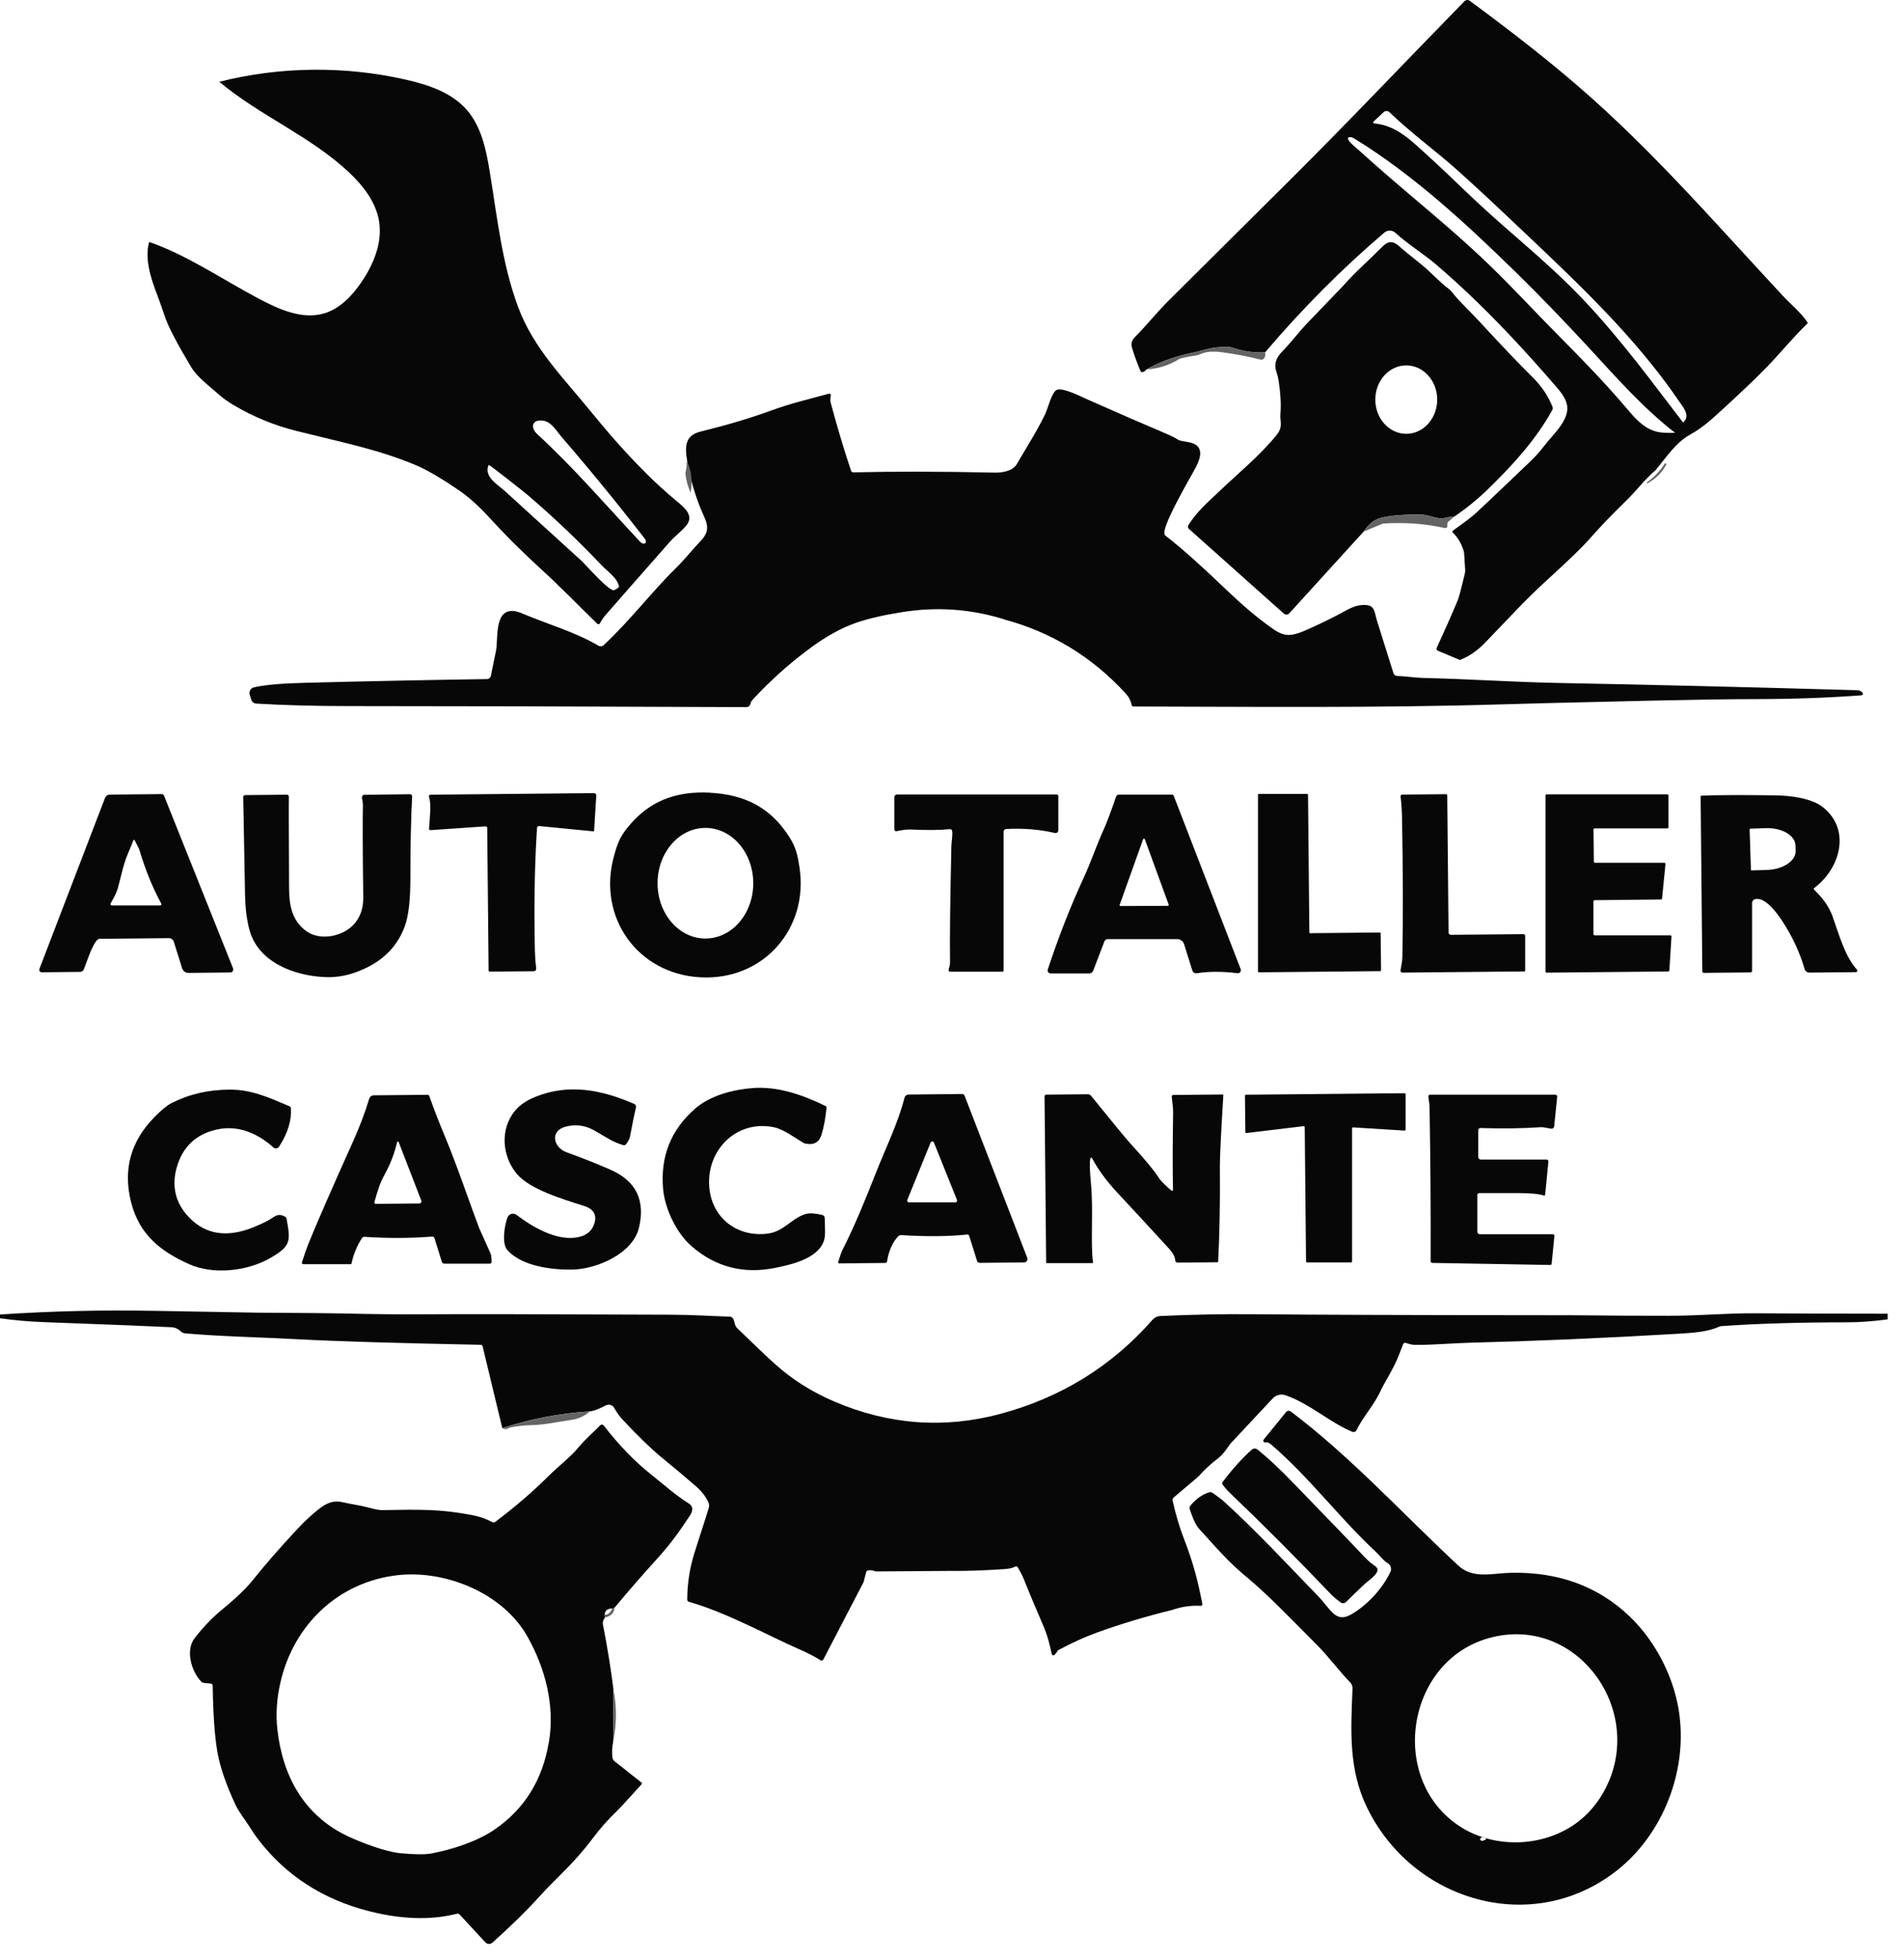 <svg xmlns="http://www.w3.org/2000/svg" width="106" height="109" viewBox="0 0 106 109" fill="none"><path d="M105.09 73.114V73.418C104.269 73.528 103.512 73.582 102.821 73.582C100.166 73.582 97.84 73.653 95.844 73.792C95.79 73.794 95.736 73.808 95.686 73.832C95.089 74.111 94.238 74.17 93.448 74.217C89.192 74.466 85.333 74.631 81.871 74.716C80.86 74.742 79.715 74.852 78.742 74.836C78.537 74.833 78.34 74.737 78.227 74.723C78.175 74.718 78.126 74.751 78.114 74.803C78.114 74.81 78.029 75.024 77.865 75.442C77.585 76.164 77.053 76.968 76.853 77.41C76.498 78.189 75.887 78.824 75.522 79.581C75.48 79.67 75.374 79.713 75.283 79.673C74.029 79.155 72.915 78.104 71.565 77.641C71.313 77.554 71.036 77.624 70.855 77.817L68.51 80.322C68.496 80.336 68.484 80.352 68.473 80.369C68.224 80.74 68.014 80.992 67.843 81.124C67.4 81.462 67.034 81.801 66.744 82.135C66.73 82.151 66.716 82.165 66.702 82.177L65.338 83.332C65.289 83.374 65.265 83.44 65.282 83.503C65.456 84.284 65.667 84.992 65.914 85.627C66.446 86.993 66.7 88.034 66.937 89.252C66.947 89.302 66.914 89.349 66.864 89.358C66.857 89.358 66.85 89.358 66.843 89.358C66.321 89.328 65.792 89.403 65.254 89.587C63.76 89.956 62.371 90.374 61.084 90.84C60.391 91.091 59.664 91.421 58.9 91.832C58.848 91.928 58.782 92.016 58.705 92.088C58.669 92.124 58.611 92.121 58.575 92.086C58.564 92.074 58.557 92.058 58.552 92.041C58.437 91.489 58.305 90.972 58.072 90.44C57.63 89.417 57.249 88.51 56.932 87.715C56.908 87.656 56.814 87.487 56.652 87.202C56.628 87.16 56.572 87.143 56.53 87.169C56.53 87.169 56.527 87.169 56.525 87.171C56.403 87.249 56.186 87.299 55.876 87.317C54.733 87.392 53.764 87.425 52.969 87.414L48.756 87.444C48.619 87.388 48.48 87.367 48.339 87.383C48.281 87.39 48.234 87.433 48.219 87.487L48.095 87.973C48.083 88.016 48.069 88.058 48.048 88.096L45.833 92.352C45.807 92.401 45.746 92.422 45.696 92.397C45.694 92.397 45.692 92.394 45.689 92.392C45.344 92.175 44.941 91.966 44.483 91.769C42.907 91.089 40.457 89.725 38.353 89.135C38.299 89.121 38.261 89.072 38.261 89.015C38.261 88.103 38.404 87.202 38.691 86.318C39.131 84.954 39.387 84.152 39.458 83.912C39.491 83.804 39.481 83.684 39.432 83.581C39.279 83.261 39.049 82.967 38.738 82.699C38.162 82.198 37.532 81.671 36.85 81.114C36.279 80.648 35.547 79.943 34.658 78.993C34.477 78.8 34.327 78.586 34.202 78.353C34.108 78.179 33.892 78.114 33.718 78.208C33.718 78.208 33.715 78.208 33.713 78.208C33.367 78.398 33.074 78.509 32.831 78.539C31.185 78.64 29.563 78.951 27.964 79.47L26.868 74.918C26.856 74.868 26.812 74.833 26.76 74.833C22.139 74.742 18.753 74.641 16.601 74.525C14.217 74.401 12.414 74.375 10.321 74.198C10.22 74.189 10.123 74.147 10.048 74.074C9.909 73.94 9.745 73.867 9.552 73.855C8.696 73.81 6.295 73.714 2.354 73.568C1.561 73.538 0.776 73.467 0 73.356V73.147C2.855 72.957 5.716 72.889 8.581 72.943C12.251 73.011 14.182 73.046 14.372 73.046C16.886 73.06 18.447 73.074 19.054 73.088C20.832 73.131 22.393 73.147 23.738 73.135C25.593 73.121 30.151 73.128 37.407 73.159C38.562 73.164 39.547 73.232 40.62 73.267C40.695 73.267 40.765 73.307 40.808 73.368C40.909 73.509 40.871 73.74 41.036 73.902C42.023 74.862 42.74 75.539 43.18 75.934C44.116 76.771 45.198 77.453 46.425 77.98C49.47 79.287 52.563 79.517 55.697 78.676C59.079 77.766 61.905 76.018 64.174 73.429C64.28 73.312 64.428 73.241 64.586 73.232C66.356 73.152 68.042 73.117 69.648 73.131C73.531 73.164 78.622 73.183 84.926 73.185C86.941 73.185 88.275 73.19 88.926 73.199C89.716 73.211 91.047 73.218 92.921 73.218C94.668 73.218 96.093 73.07 97.695 73.079C100.159 73.093 102.621 73.103 105.085 73.103L105.09 73.114Z" fill="#070707"></path><path d="M32.836 78.544C32.542 78.798 32.211 78.951 31.839 79.007C30.816 79.158 30.327 79.289 29.528 79.306C29.203 79.311 28.834 79.353 28.42 79.433C28.394 79.437 28.371 79.447 28.35 79.459C28.22 79.539 28.093 79.543 27.969 79.475C29.568 78.955 31.19 78.645 32.836 78.544Z" fill="#636562"></path><path d="M100.587 17.878C100.222 17.358 99.658 16.895 99.228 16.432C98.729 15.898 98.235 15.362 97.742 14.823C96.754 13.749 95.769 12.669 94.774 11.6C92.789 9.467 90.76 7.372 88.582 5.432C86.428 3.515 84.141 1.754 81.82 0.042C81.733 -0.021 81.613 -0.012 81.537 0.063C78.295 3.372 75.109 6.746 71.816 10.017C70.316 11.508 68.816 12.996 67.316 14.487C66.566 15.233 65.816 15.978 65.065 16.724C64.405 17.38 63.838 18.099 63.189 18.753C63.02 18.922 62.958 19.105 63.008 19.298C63.088 19.606 63.25 20.055 63.49 20.646C63.509 20.693 63.563 20.719 63.612 20.707C63.694 20.686 63.765 20.636 63.824 20.556C64.557 20.152 65.326 19.863 66.128 19.689C66.528 19.602 66.878 19.517 67.184 19.432C67.544 19.334 67.955 19.291 68.416 19.305C68.47 19.305 68.524 19.317 68.576 19.334C69.209 19.552 69.827 19.644 70.434 19.602C72.501 17.173 74.711 14.953 77.067 12.945C77.246 12.792 77.512 12.796 77.686 12.956C78.384 13.598 79.235 14.109 79.967 14.734C80.766 15.416 81.54 16.129 82.292 16.86C83.8 18.327 85.22 19.881 86.596 21.471C86.852 21.767 87.113 22.075 87.219 22.452C87.468 23.329 86.424 24.199 85.956 24.829C85.744 25.114 85.478 25.407 85.156 25.715C83.593 27.209 82.6 28.152 82.179 28.54C81.97 28.735 81.54 29.064 80.891 29.525C80.888 29.527 80.884 29.53 80.881 29.532C80.853 29.56 80.853 29.607 80.881 29.636C81.178 29.927 81.387 30.291 81.504 30.724C81.504 30.731 81.507 30.738 81.507 30.745L81.568 31.691C81.573 31.764 81.568 31.836 81.552 31.907C81.354 32.744 81.222 33.243 81.154 33.405C80.856 34.124 80.465 35.009 79.983 36.057C79.957 36.116 79.983 36.182 80.044 36.208L81.272 36.725C81.784 36.53 82.252 36.208 82.678 35.763C83.28 35.133 83.884 34.503 84.489 33.875C85.036 33.306 85.601 32.756 86.186 32.224C87.348 31.162 88.091 30.442 88.42 30.07C89.001 29.407 89.624 28.751 90.29 28.102C90.678 27.724 90.988 27.399 91.223 27.126C91.536 26.764 91.856 26.437 92.183 26.148C92.187 26.143 92.194 26.136 92.197 26.132C92.794 25.41 93.302 24.615 94.123 24.166C94.779 23.806 95.338 23.294 95.888 22.788C96.73 22.014 97.572 21.238 98.369 20.418C99.15 19.613 99.839 18.75 100.648 17.977C100.624 17.942 100.601 17.906 100.577 17.871L100.587 17.878ZM93.25 24.084C92.86 24.095 92.462 24.102 92.091 23.98C91.437 23.768 90.969 23.209 90.525 22.684C89.333 21.283 88.049 19.964 86.753 18.659C85.457 17.354 84.239 16.025 82.927 14.758C81.467 13.347 79.927 12.053 78.377 10.741C77.735 10.198 77.1 9.648 76.468 9.091C76.153 8.813 75.838 8.533 75.527 8.251C75.457 8.188 74.742 7.628 75.186 7.628C75.261 7.628 75.329 7.67 75.395 7.708C78.664 9.711 81.596 12.423 84.329 15.089C85.73 16.458 87.087 17.869 88.418 19.308C89.953 20.968 91.458 22.694 93.252 24.081L93.25 24.084ZM93.871 23.268C93.845 23.352 93.793 23.435 93.699 23.512C93.502 23.253 93.304 22.992 93.107 22.734C91.346 20.418 89.579 18.09 87.52 16.032C85.869 14.384 84.042 12.926 82.332 11.341C81.394 10.471 80.489 9.566 79.539 8.707C78.589 7.849 77.77 6.984 76.508 6.868C76.491 6.868 76.477 6.859 76.468 6.85C76.444 6.824 76.447 6.786 76.47 6.763L77.03 6.241C77.121 6.156 77.265 6.156 77.354 6.243C78.558 7.405 79.936 8.397 81.187 9.516C82.473 10.668 83.727 11.856 84.98 13.043C87.75 15.668 90.541 18.313 92.813 21.393C93.041 21.702 93.262 22.014 93.478 22.332C93.655 22.593 93.967 22.948 93.873 23.268H93.871Z" fill="#070707"></path><path d="M35.966 26.336C36.509 26.872 37.074 27.39 37.666 27.881C38.078 28.222 38.663 28.678 38.216 29.233C37.969 29.544 37.605 29.798 37.269 30.176C35.468 32.22 34.282 33.569 33.716 34.221C33.593 34.362 33.488 34.515 33.401 34.684C33.377 34.731 33.318 34.75 33.271 34.724C33.264 34.719 33.255 34.715 33.25 34.708C31.966 33.466 31.352 32.791 30.031 31.585C29.046 30.687 28.112 29.753 27.226 28.784C26.661 28.166 26.12 27.679 25.598 27.319C24.576 26.614 23.745 26.129 23.108 25.866C21.058 25.015 19.177 24.648 16.531 23.987C15.285 23.677 14.109 23.197 13.006 22.543C12.689 22.355 12.416 22.16 12.185 21.956C11.576 21.41 10.982 20.996 10.624 20.396C9.848 19.094 9.373 18.184 9.197 17.666C9.002 17.095 8.849 16.66 8.734 16.361C8.371 15.421 8.052 14.374 8.303 13.464C10.347 14.165 12.317 15.501 14.234 16.528C15.428 17.168 16.787 17.829 18.083 17.427C18.939 17.161 19.595 16.465 20.105 15.726C20.794 14.722 21.3 13.507 21.102 12.305C20.924 11.23 20.209 10.323 19.414 9.577C17.274 7.572 14.455 6.433 12.207 4.55C15.605 3.696 19.202 3.659 22.617 4.437C23.863 4.722 25.149 5.154 25.989 6.116C26.8 7.047 27.063 8.322 27.263 9.54C27.682 12.086 27.945 14.692 28.86 17.123C29.709 19.383 31.348 21.008 32.834 22.83C33.826 24.048 34.854 25.231 35.968 26.332L35.966 26.336ZM29.68 23.794C29.706 23.912 29.784 24.041 29.918 24.166C31.95 26.035 33.746 28.126 35.63 30.141C35.834 30.362 36.093 30.228 35.886 29.962C34.884 28.669 33.857 27.392 32.81 26.134C32.295 25.518 31.778 24.904 31.251 24.298C30.986 23.99 30.715 23.5 30.28 23.416C29.845 23.331 29.624 23.531 29.68 23.797V23.794ZM34.198 32.838C34.485 32.671 34.511 32.711 34.388 32.424C34.247 32.088 33.739 31.714 33.485 31.448C32.876 30.806 32.251 30.176 31.611 29.565C30.882 28.869 30.137 28.194 29.37 27.54C29.206 27.399 27.223 25.828 27.204 25.871C26.915 26.527 27.71 26.962 28.114 27.331L29.746 28.817C30.621 29.614 31.496 30.411 32.371 31.206C32.571 31.387 33.963 32.977 34.198 32.84V32.838Z" fill="#070707"></path><path d="M80.948 28.758C80.804 28.754 80.668 28.768 80.531 28.801C79.962 28.944 79.638 28.643 79.104 28.636C78.142 28.624 77.397 28.686 76.865 28.82C76.513 28.909 76.195 29.163 75.913 29.584L71.779 34.127C71.697 34.216 71.558 34.223 71.469 34.141L66.19 29.431C66.131 29.379 66.119 29.292 66.159 29.226C66.615 28.481 67.241 27.949 67.888 27.333C68.906 26.36 70.126 25.367 71.053 24.229C71.462 23.729 71.243 23.489 71.285 22.995C71.328 22.527 71.295 21.923 71.184 21.187C71.158 21.017 71.114 20.846 71.053 20.669C70.921 20.293 71.027 19.926 71.375 19.569C71.911 19.016 72.315 18.464 72.816 17.944C74.114 16.596 74.77 15.912 74.787 15.893C75.551 15.035 76.125 14.569 76.974 13.714C77.347 13.337 77.627 13.445 77.975 13.772C78.084 13.873 78.462 14.184 79.111 14.701C79.65 15.132 80.118 15.677 80.682 16.098C80.727 16.133 80.767 16.173 80.802 16.218C81.289 16.834 81.785 17.262 82.375 17.904C83.537 19.167 84.515 20.192 85.305 20.975C85.834 21.499 86.17 22.007 86.427 22.623C86.455 22.692 86.45 22.769 86.412 22.833C85.491 24.472 84.282 25.814 82.878 27.183C82.274 27.773 81.63 28.297 80.945 28.758H80.948ZM78.286 20.333C77.336 20.333 76.564 21.189 76.567 22.24C76.567 23.291 77.341 24.142 78.293 24.14C79.243 24.14 80.014 23.284 80.012 22.233C80.012 21.182 79.238 20.331 78.286 20.333Z" fill="#070707"></path><path d="M70.436 19.606C70.464 19.776 70.429 19.9 70.33 19.98C70.288 20.013 70.232 20.027 70.18 20.013C69.5 19.837 68.764 19.696 67.977 19.595C67.501 19.534 67.116 19.573 66.815 19.71C66.742 19.743 66.664 19.766 66.585 19.78C66.039 19.865 65.724 19.933 65.641 19.985C65.082 20.328 64.475 20.519 63.826 20.556C64.56 20.152 65.329 19.863 66.131 19.689C66.53 19.602 66.881 19.517 67.186 19.432C67.546 19.334 67.958 19.291 68.419 19.305C68.473 19.305 68.527 19.317 68.579 19.334C69.211 19.552 69.829 19.644 70.436 19.602V19.606Z" fill="#636562"></path><path d="M55.888 34.458C54.032 33.882 52.135 33.753 50.195 34.066C49.127 34.237 48.269 34.44 47.62 34.67C46.759 34.976 45.859 35.488 44.916 36.206C43.893 36.974 42.931 37.84 42.028 38.799C41.885 38.952 41.812 39.041 41.807 39.067C41.793 39.161 41.763 39.232 41.715 39.279C41.671 39.324 41.61 39.349 41.546 39.349C32.312 39.309 24.966 39.291 19.508 39.291C17.54 39.291 15.793 39.244 14.264 39.152C14.137 39.145 14.027 39.058 13.989 38.936L13.902 38.653C13.85 38.489 13.942 38.31 14.107 38.258C14.114 38.258 14.121 38.254 14.128 38.251C14.709 38.112 15.661 38.028 16.987 37.995C20.597 37.903 23.974 37.835 27.115 37.788C27.219 37.788 27.306 37.715 27.327 37.614C27.423 37.146 27.517 36.676 27.614 36.208C27.738 35.592 27.52 34.056 28.448 34C28.707 33.983 28.956 34.084 29.194 34.186C30.532 34.745 32.058 35.187 33.302 35.923C33.401 35.982 33.525 35.977 33.61 35.9C35.101 34.505 36.338 32.873 37.605 31.637C38.115 31.138 38.468 30.672 39.049 30.054C39.653 29.41 39.258 28.939 38.981 28.239C38.647 27.395 38.402 26.517 38.252 25.622C38.118 24.82 38.146 24.225 39.011 24.013C40.474 23.653 41.777 23.268 42.919 22.849C44.065 22.43 44.932 22.242 46.139 21.909C46.188 21.894 46.24 21.923 46.251 21.972C46.256 21.984 46.256 21.998 46.251 22.012C46.233 22.12 46.214 22.278 46.242 22.39C46.581 23.665 46.959 24.933 47.378 26.193C47.397 26.247 47.448 26.285 47.507 26.285C49.83 26.23 52.462 26.235 55.401 26.301C55.723 26.308 56.372 26.233 56.6 25.838C57.139 24.907 57.727 24.004 58.192 23.032C58.347 22.708 58.559 21.77 58.862 21.685C59.234 21.582 60.165 22.059 60.506 22.212C62.206 22.967 63.681 23.609 64.934 24.138C65.193 24.248 65.421 24.363 65.616 24.486C65.63 24.495 65.644 24.502 65.661 24.507C65.978 24.596 66.455 24.58 66.688 24.855C66.968 25.184 66.735 25.68 66.568 26.012C66.328 26.487 64.511 29.518 64.866 29.793C65.896 30.593 67.006 31.606 68.233 32.782C69.136 33.647 69.95 34.336 70.672 34.856C71.031 35.114 71.375 35.371 71.843 35.328C72.153 35.3 72.447 35.178 72.734 35.053C73.338 34.788 73.933 34.501 74.519 34.195C75.057 33.913 75.473 33.607 76.108 33.675C76.55 33.725 76.527 34.12 76.663 34.552C76.966 35.521 77.27 36.488 77.576 37.456C77.604 37.548 77.688 37.612 77.785 37.614C78.307 37.633 78.732 37.713 79.217 37.724C81.947 37.79 84.228 37.957 86.866 38.007C91.633 38.096 97.144 38.23 103.402 38.409C103.515 38.411 103.621 38.463 103.691 38.548V38.552C103.724 38.59 103.719 38.644 103.682 38.672C103.668 38.684 103.651 38.689 103.635 38.691C101.803 38.83 99.816 38.9 97.671 38.903C96.329 38.903 94.436 38.933 91.992 38.987C87.677 39.086 84.891 39.154 83.628 39.194C76.748 39.404 69.404 39.326 63.1 39.314C63.048 39.314 63.006 39.276 62.999 39.23C62.959 38.999 62.853 38.79 62.676 38.597C60.805 36.553 58.543 35.175 55.886 34.463L55.888 34.458Z" fill="#070707"></path><path d="M38.452 27.418C38.297 27.086 38.2 26.745 38.163 26.39C38.158 26.346 38.163 26.299 38.172 26.254C38.217 26.089 38.235 25.892 38.231 25.664C38.489 26.132 38.562 26.715 38.452 27.418Z" fill="#636562"></path><path d="M92.698 25.772C92.724 25.791 92.752 25.81 92.78 25.828C92.535 26.289 92.185 26.642 91.729 26.889C91.715 26.898 91.696 26.894 91.686 26.877C91.677 26.861 91.682 26.842 91.696 26.832C92.103 26.546 92.437 26.193 92.698 25.77V25.772Z" fill="#636562"></path><path d="M80.948 28.758L80.637 29.029C80.6 29.062 80.578 29.109 80.578 29.158V29.276C80.578 29.337 80.529 29.386 80.468 29.386C80.459 29.386 80.451 29.386 80.442 29.384C79.372 29.144 78.232 29.059 77.021 29.132C77.002 29.132 76.985 29.137 76.969 29.144L75.913 29.584C76.195 29.163 76.513 28.909 76.865 28.82C77.397 28.685 78.142 28.624 79.104 28.636C79.638 28.643 79.962 28.947 80.531 28.801C80.665 28.768 80.804 28.754 80.948 28.758Z" fill="#636562"></path><path d="M39.55 44.114C41.485 44.219 42.926 44.955 43.952 46.59C44.302 47.152 44.391 47.521 44.504 48.226C45.05 51.669 42.496 54.578 38.985 54.382C35.474 54.19 33.255 51.022 34.176 47.657C34.364 46.968 34.492 46.611 34.905 46.091C36.102 44.577 37.617 44.005 39.552 44.111L39.55 44.114ZM39.272 46.07C37.8 46.07 36.608 47.448 36.608 49.148C36.608 50.848 37.8 52.226 39.272 52.226C40.744 52.226 41.936 50.848 41.936 49.148C41.936 47.448 40.744 46.07 39.272 46.07Z" fill="#070707"></path><path d="M12.823 54.114L10.49 54.138C10.33 54.138 10.189 54.034 10.14 53.882L9.676 52.403C9.639 52.285 9.528 52.205 9.406 52.205L5.535 52.243C5.498 52.243 5.46 52.259 5.432 52.285C5.122 52.577 4.832 53.531 4.668 53.938C4.632 54.025 4.55 54.081 4.458 54.081L2.323 54.103C2.248 54.103 2.187 54.044 2.185 53.969C2.185 53.952 2.187 53.933 2.194 53.917L5.846 44.403C5.888 44.292 5.994 44.219 6.112 44.217L9.006 44.189C9.06 44.189 9.11 44.222 9.131 44.273L12.976 53.886C13.008 53.971 12.966 54.067 12.882 54.103C12.863 54.11 12.844 54.114 12.823 54.114ZM7.504 46.764C7.492 46.74 7.466 46.731 7.442 46.742C7.431 46.747 7.424 46.757 7.419 46.768C7.37 46.912 7.266 47.166 7.111 47.526C6.855 48.125 6.709 48.918 6.558 49.43C6.514 49.581 6.455 49.724 6.382 49.863L6.161 50.27C6.14 50.307 6.154 50.354 6.191 50.376C6.203 50.383 6.215 50.385 6.227 50.385H8.915C8.954 50.385 8.985 50.354 8.985 50.314C8.985 50.303 8.983 50.291 8.976 50.282C8.484 49.369 8.08 48.372 7.762 47.295C7.758 47.276 7.751 47.258 7.741 47.239L7.501 46.764H7.504Z" fill="#070707"></path><path d="M16.084 44.33C16.075 44.508 16.077 46.211 16.094 49.432C16.098 50.411 16.268 51.206 17.001 51.777C17.775 52.379 19.019 52.123 19.642 51.497C20.037 51.1 20.23 50.58 20.223 49.938C20.19 47.328 20.185 45.609 20.206 44.784C20.209 44.652 20.138 44.445 20.155 44.339C20.162 44.276 20.216 44.229 20.279 44.229L22.828 44.196C22.89 44.196 22.941 44.243 22.944 44.304C22.944 44.306 22.944 44.309 22.944 44.313C22.875 45.663 22.845 47.173 22.847 48.84C22.849 50.046 22.751 50.935 22.549 51.504C22.163 52.595 21.401 53.4 20.261 53.919C19.534 54.251 18.822 54.401 18.125 54.373C16.366 54.305 14.349 53.538 13.876 51.704C13.733 51.149 13.658 50.533 13.643 49.858C13.597 47.314 13.564 45.477 13.54 44.349C13.54 44.292 13.582 44.245 13.639 44.245L15.974 44.222C16.033 44.222 16.08 44.269 16.08 44.325C16.08 44.325 16.08 44.33 16.08 44.332L16.084 44.33Z" fill="#070707"></path><path d="M23.882 44.344C23.867 44.295 23.896 44.243 23.945 44.226C23.954 44.224 23.962 44.222 23.971 44.222L33.066 44.135C33.137 44.135 33.196 44.189 33.196 44.259C33.196 44.262 33.196 44.266 33.196 44.269L33.076 46.216C33.076 46.242 33.05 46.263 33.024 46.26L30.024 45.967C29.96 45.959 29.904 46.007 29.897 46.07C29.897 46.07 29.897 46.072 29.897 46.075C29.76 48.189 29.723 50.472 29.779 52.922C29.786 53.221 29.81 53.545 29.852 53.891C29.861 53.966 29.807 54.034 29.734 54.044C29.73 54.044 29.723 54.044 29.718 54.044L27.265 54.067C27.23 54.067 27.202 54.041 27.202 54.006L27.124 46.075C27.124 46.025 27.084 45.983 27.035 45.983C27.032 45.983 27.03 45.983 27.026 45.983L23.966 46.195C23.924 46.197 23.889 46.166 23.886 46.124C23.886 46.122 23.886 46.119 23.886 46.115C23.936 45.357 24.016 44.779 23.886 44.346L23.882 44.344Z" fill="#070707"></path><path d="M55.867 54.02C55.867 54.048 55.843 54.072 55.817 54.072H52.897C52.85 54.072 52.812 54.034 52.812 53.985C52.812 53.98 52.812 53.976 52.812 53.971C52.843 53.82 52.892 53.679 52.892 53.574C52.871 52.285 52.897 50.126 52.965 47.093C52.974 46.782 53.05 46.474 53.005 46.23C52.996 46.173 52.941 46.133 52.883 46.138C52.34 46.195 51.613 46.202 50.698 46.159C50.465 46.15 50.157 46.199 49.91 46.253C49.856 46.265 49.802 46.23 49.791 46.176C49.791 46.169 49.791 46.162 49.791 46.155V44.36C49.791 44.278 49.856 44.21 49.941 44.21H58.83C58.879 44.21 58.919 44.25 58.919 44.297V46.206C58.919 46.291 58.851 46.357 58.769 46.359C58.757 46.359 58.745 46.359 58.736 46.355C57.884 46.155 56.979 46.079 56.015 46.131C55.935 46.136 55.871 46.202 55.871 46.282V54.02H55.867Z" fill="#070707"></path><path d="M70.086 44.182H72.769C72.797 44.182 72.821 44.205 72.821 44.233L72.894 51.876C72.894 51.904 72.917 51.928 72.945 51.928L76.814 51.89C76.842 51.89 76.865 51.913 76.865 51.942L76.886 53.987C76.886 54.016 76.863 54.039 76.835 54.039L70.086 54.105C70.058 54.105 70.034 54.081 70.034 54.053V44.233C70.034 44.205 70.058 44.182 70.086 44.182Z" fill="#070707"></path><path d="M80.513 44.198C80.543 44.198 80.571 44.222 80.571 44.255L80.644 51.895C80.644 51.965 80.703 52.019 80.771 52.019L84.816 51.982C84.868 51.982 84.91 52.022 84.91 52.073V54.006C84.91 54.034 84.889 54.056 84.861 54.056L78.072 54.121C78.018 54.121 77.971 54.079 77.971 54.023C77.971 54.018 77.971 54.013 77.971 54.011C78.001 53.759 78.074 53.519 78.076 53.218C78.112 50.818 78.105 48.266 78.055 45.562C78.048 45.122 78.02 44.706 77.973 44.313C77.968 44.266 78.001 44.224 78.046 44.217C78.051 44.217 78.053 44.217 78.058 44.217L80.51 44.194L80.513 44.198Z" fill="#070707"></path><path d="M92.467 50.053L88.775 50.091C88.74 50.091 88.712 50.119 88.712 50.154V51.984C88.712 52.019 88.74 52.047 88.775 52.047H92.992C93.027 52.047 93.055 52.076 93.055 52.111C93.055 52.111 93.055 52.111 93.055 52.113L92.938 53.999C92.935 54.032 92.907 54.058 92.876 54.058L86.106 54.124C86.071 54.124 86.043 54.096 86.043 54.06V44.266C86.043 44.231 86.071 44.203 86.106 44.203H92.822C92.858 44.203 92.886 44.231 92.886 44.266V46.032C92.886 46.068 92.858 46.096 92.822 46.096H88.778C88.743 46.096 88.714 46.124 88.714 46.159L88.733 47.949C88.733 47.984 88.761 48.012 88.797 48.012H92.658C92.693 48.012 92.721 48.041 92.721 48.076C92.721 48.078 92.721 48.081 92.721 48.083L92.531 49.995C92.528 50.028 92.5 50.051 92.47 50.051L92.467 50.053Z" fill="#070707"></path><path d="M58.488 54.168C58.397 54.168 58.324 54.093 58.324 54.004C58.324 53.987 58.326 53.971 58.331 53.955C58.926 52.148 59.587 50.458 60.315 48.882C60.739 47.965 61.035 47.06 61.435 46.183C61.604 45.809 61.839 45.193 62.133 44.332C62.157 44.264 62.22 44.217 62.293 44.217H65.246C65.291 44.217 65.329 44.245 65.345 44.285L69.072 53.929C69.105 54.013 69.063 54.11 68.978 54.145C68.952 54.154 68.924 54.159 68.896 54.154C68.052 54.051 67.295 54.051 66.627 54.157C66.519 54.173 66.413 54.11 66.38 54.004L65.919 52.534C65.867 52.37 65.714 52.259 65.543 52.259H61.667C61.588 52.259 61.517 52.308 61.486 52.381L60.861 54.016C60.826 54.107 60.739 54.166 60.64 54.166H58.484L58.488 54.168ZM62.335 50.352C62.326 50.378 62.34 50.406 62.366 50.416C62.371 50.416 62.378 50.418 62.382 50.418L65.016 50.408C65.044 50.408 65.065 50.385 65.068 50.359C65.068 50.352 65.068 50.347 65.065 50.34L63.734 46.698C63.725 46.672 63.694 46.66 63.669 46.67C63.654 46.674 63.645 46.686 63.64 46.7L62.335 50.35V50.352Z" fill="#070707"></path><path d="M100.999 49.513C101.502 49.992 101.843 50.484 102.021 50.989C102.388 52.014 102.708 53.216 103.381 53.959C103.411 53.994 103.406 54.046 103.371 54.074C103.357 54.086 103.338 54.093 103.319 54.096L100.735 54.121C100.611 54.121 100.5 54.041 100.465 53.922C100.204 53.007 99.785 52.111 99.211 51.234C98.953 50.836 98.287 49.915 97.73 50.028C97.622 50.049 97.542 50.145 97.542 50.256V54.025C97.542 54.072 97.504 54.11 97.457 54.11L94.856 54.136C94.812 54.136 94.774 54.1 94.772 54.056L94.678 44.323C94.678 44.299 94.697 44.278 94.722 44.276C95.552 44.24 96.907 44.233 98.783 44.257C99.625 44.266 100.853 44.4 101.506 44.932C103.049 46.185 102.463 48.311 101.001 49.416C100.973 49.437 100.968 49.48 100.989 49.508C100.989 49.51 100.994 49.513 100.996 49.515L100.999 49.513ZM97.406 46.157L97.478 48.391C97.478 48.417 97.499 48.435 97.525 48.435L98.384 48.407C99.277 48.379 99.987 47.899 99.969 47.34L99.959 47.044C99.94 46.484 99.202 46.053 98.308 46.084L97.45 46.112C97.424 46.112 97.406 46.133 97.406 46.159V46.157Z" fill="#070707"></path><path d="M45.986 61.562C46.007 61.571 46.019 61.592 46.016 61.616C45.96 62.218 45.864 62.73 45.73 63.158C45.598 63.572 45.301 63.732 44.838 63.636C44.796 63.628 44.756 63.612 44.721 63.591C44.218 63.294 43.62 62.836 43.082 62.725C40.98 62.297 39.294 64.026 39.491 66.102C39.653 67.805 41.076 68.868 42.752 68.644C43.634 68.527 44.048 67.816 44.819 67.565C45.104 67.473 45.412 67.532 45.706 67.591C45.774 67.605 45.849 67.624 45.887 67.682C45.913 67.722 45.913 67.772 45.915 67.816C45.92 68.007 45.925 68.197 45.929 68.39C45.934 68.595 45.939 68.804 45.882 68.999C45.579 70.034 44.06 70.368 43.164 70.551C41.4 70.911 39.851 70.511 38.513 69.357C37.661 68.623 37.015 67.269 36.916 66.161C36.756 64.36 37.349 62.871 38.694 61.696C39.538 60.957 40.796 60.637 41.875 60.548C43.275 60.433 44.674 60.915 45.986 61.557V61.562Z" fill="#070707"></path><path d="M16.197 61.679C16.237 62.361 16.016 63.071 15.534 63.809C15.47 63.906 15.341 63.934 15.245 63.871C15.235 63.866 15.228 63.859 15.221 63.852C14.351 63.069 13.272 62.601 12.11 62.845C10.911 63.097 10.151 63.819 9.827 65.009C9.547 66.043 9.785 66.975 10.525 67.743C11.442 68.698 12.627 68.884 14.085 68.301C14.584 68.101 14.963 67.913 15.223 67.732C15.477 67.558 15.649 67.588 15.861 67.699C15.912 67.725 15.948 67.774 15.957 67.831C16.185 69.084 16.188 69.345 15.052 70.001C13.766 70.744 11.866 70.949 10.523 70.344C8.922 69.622 7.753 68.696 7.297 66.895C6.838 65.084 7.276 63.504 8.606 62.154C8.992 61.764 9.307 61.505 9.549 61.383C10.523 60.887 11.6 60.637 12.785 60.633C13.973 60.63 14.871 61.03 16.115 61.559C16.164 61.58 16.195 61.625 16.199 61.677L16.197 61.679Z" fill="#070707"></path><path d="M34.701 63.722C34.16 63.565 33.847 63.349 33.128 62.928C32.599 62.62 32.048 62.542 31.479 62.697C30.595 62.94 30.814 63.852 31.529 64.113C32.521 64.477 33.351 64.807 34.014 65.103C35.416 65.728 35.935 66.801 35.573 68.317C35.23 69.759 33.217 70.633 31.827 70.65C30.718 70.662 29.062 70.467 28.248 69.566C27.912 69.194 28.098 68.146 28.253 67.746C28.319 67.577 28.509 67.494 28.679 67.56C28.707 67.572 28.735 67.586 28.759 67.605C29.695 68.317 30.953 69.018 32.048 68.868C32.594 68.795 32.94 68.538 33.083 68.101C33.245 67.609 33.055 67.278 32.516 67.106C31.24 66.702 29.49 66.17 28.773 65.322C27.973 64.376 27.804 62.864 28.669 61.813C28.935 61.489 29.323 61.225 29.829 61.025C31.691 60.285 33.506 60.644 35.31 61.43C35.383 61.46 35.423 61.54 35.406 61.616C35.31 62.032 35.2 62.568 35.077 63.229C35.054 63.36 34.978 63.508 34.854 63.673C34.819 63.718 34.757 63.739 34.703 63.722H34.701Z" fill="#070707"></path><path d="M46.665 70.231C46.766 69.893 46.841 69.676 46.888 69.585C47.594 68.19 48.184 66.739 48.755 65.286C49.296 63.908 49.992 62.514 50.357 61.082C50.383 60.981 50.474 60.908 50.58 60.908L53.562 60.877C53.623 60.877 53.677 60.915 53.701 60.971L57.19 69.994C57.228 70.09 57.178 70.201 57.082 70.236C57.061 70.243 57.037 70.248 57.016 70.248L54.547 70.274C54.477 70.274 54.416 70.229 54.394 70.163L53.957 68.769C53.941 68.719 53.894 68.689 53.844 68.696C52.779 68.809 51.561 68.818 50.188 68.729C50.112 68.724 50.039 68.752 49.988 68.809C49.68 69.15 49.477 69.613 49.383 70.194C49.376 70.241 49.334 70.276 49.285 70.278L46.719 70.304C46.689 70.304 46.665 70.281 46.665 70.25C46.665 70.246 46.665 70.241 46.665 70.234V70.231ZM50.514 66.77C50.493 66.819 50.514 66.878 50.566 66.899C50.578 66.904 50.592 66.906 50.604 66.906H53.186C53.24 66.911 53.285 66.866 53.285 66.81C53.285 66.798 53.282 66.784 53.277 66.772L51.993 63.577C51.972 63.525 51.913 63.501 51.864 63.523C51.841 63.532 51.819 63.551 51.81 63.577L50.514 66.765V66.77Z" fill="#070707"></path><path d="M65.226 66.253C65.244 66.269 65.275 66.267 65.291 66.248C65.299 66.239 65.303 66.229 65.303 66.217C65.28 65.07 65.282 63.636 65.31 61.914C65.315 61.59 65.254 61.289 65.233 61.025C65.228 60.978 65.266 60.936 65.313 60.931H65.317L68.061 60.905C68.085 60.905 68.104 60.922 68.106 60.945C68.106 60.945 68.106 60.945 68.106 60.948C67.975 63.066 67.911 64.386 67.913 64.903C67.93 66.888 67.897 68.658 67.817 70.217C67.817 70.229 67.808 70.239 67.796 70.239L65.564 70.26C65.489 70.26 65.428 70.203 65.425 70.13C65.414 69.933 65.299 69.716 65.08 69.479C64.059 68.364 63.09 67.316 62.176 66.335C61.595 65.71 61.134 65.079 60.795 64.442C60.784 64.421 60.755 64.412 60.734 64.423C60.734 64.423 60.73 64.423 60.727 64.428C60.708 64.442 60.694 64.475 60.69 64.522C60.657 64.745 60.673 65.195 60.737 65.869C60.88 67.384 60.699 69.192 60.852 70.241C60.854 70.264 60.84 70.285 60.817 70.288H60.812H58.284C58.261 70.288 58.244 70.269 58.242 70.246L58.152 61.009C58.152 60.955 58.195 60.913 58.249 60.913L60.556 60.891C60.629 60.891 60.699 60.922 60.746 60.981C61.959 62.483 62.693 63.372 62.945 63.647C63.751 64.529 64.266 65.147 64.487 65.505C64.645 65.761 65.04 66.105 65.223 66.255L65.226 66.253Z" fill="#070707"></path><path d="M72.71 70.189L72.637 62.723C72.637 62.693 72.612 62.667 72.581 62.667C72.579 62.667 72.576 62.667 72.574 62.667L69.395 63.048C69.364 63.052 69.336 63.029 69.331 62.998V62.994L69.31 60.974C69.31 60.943 69.336 60.917 69.367 60.917L78.196 60.833C78.227 60.833 78.253 60.858 78.253 60.889V62.857C78.253 62.888 78.227 62.914 78.196 62.914C78.196 62.914 78.196 62.914 78.194 62.914L75.335 62.735C75.304 62.735 75.276 62.756 75.273 62.789C75.273 62.789 75.273 62.789 75.273 62.791V70.191C75.273 70.222 75.248 70.248 75.217 70.248H72.769C72.739 70.248 72.713 70.222 72.713 70.191L72.71 70.189Z" fill="#070707"></path><path d="M85.947 66.528C85.387 66.33 84.171 66.406 82.356 66.389C82.295 66.389 82.245 66.436 82.245 66.497V68.538C82.245 68.616 82.309 68.679 82.386 68.679H86.447C86.497 68.679 86.537 68.719 86.537 68.769C86.537 68.771 86.537 68.776 86.537 68.778L86.384 70.326C86.379 70.363 86.349 70.391 86.311 70.391L79.739 70.276C79.689 70.276 79.647 70.234 79.647 70.184C79.656 67.198 79.635 64.343 79.586 61.623C79.586 61.507 79.562 61.307 79.52 61.021C79.513 60.971 79.548 60.924 79.6 60.915C79.605 60.915 79.609 60.915 79.612 60.915H86.586C86.645 60.915 86.692 60.962 86.692 61.021C86.692 61.025 86.692 61.028 86.692 61.03L86.523 62.685C86.516 62.756 86.454 62.81 86.384 62.808C86.24 62.805 85.968 62.711 85.758 62.725C84.705 62.796 83.593 62.81 82.424 62.77C82.356 62.768 82.297 62.822 82.295 62.89C82.295 62.89 82.295 62.892 82.295 62.895V64.381C82.295 64.461 82.361 64.524 82.438 64.524H86.104C86.158 64.524 86.203 64.569 86.203 64.626C86.203 64.63 86.203 64.632 86.203 64.637L86.022 66.481C86.019 66.511 85.991 66.532 85.963 66.53C85.958 66.53 85.954 66.53 85.949 66.528H85.947Z" fill="#070707"></path><path d="M16.879 70.344C16.839 70.344 16.806 70.311 16.806 70.274C16.806 70.267 16.806 70.26 16.808 70.253C16.94 69.834 17.058 69.495 17.159 69.239C17.589 68.171 18.424 66.257 19.663 63.499C20 62.754 20.326 61.903 20.552 61.148C20.585 61.032 20.691 60.953 20.808 60.95L23.809 60.922C23.849 60.922 23.884 60.945 23.896 60.983C24.176 61.766 24.458 62.495 24.742 63.17C25.422 64.783 26.212 67.125 26.673 68.331C26.692 68.376 26.899 68.839 27.296 69.719C27.343 69.827 27.369 69.996 27.369 70.222C27.369 70.274 27.329 70.316 27.277 70.318H24.735C24.674 70.318 24.618 70.278 24.601 70.22L24.185 68.896C24.169 68.842 24.117 68.804 24.058 68.811C22.859 68.907 21.605 68.912 20.291 68.825C20.235 68.82 20.18 68.849 20.15 68.896C19.87 69.331 19.677 69.799 19.572 70.302C19.567 70.328 19.543 70.347 19.515 70.347H16.877L16.879 70.344ZM20.91 66.991L23.35 66.968C23.414 66.968 23.463 66.916 23.463 66.852C23.463 66.838 23.461 66.826 23.456 66.812L22.196 63.553C22.186 63.53 22.16 63.516 22.137 63.525C22.12 63.53 22.109 63.544 22.106 63.56C21.965 64.172 21.74 64.76 21.429 65.326C21.133 65.867 21.048 66.192 20.841 66.899C20.832 66.937 20.853 66.975 20.888 66.986C20.895 66.986 20.9 66.989 20.907 66.989L20.91 66.991Z" fill="#070707"></path><path d="M34.216 89.445C34.174 89.478 34.132 89.499 34.089 89.507C33.819 89.507 33.678 89.622 33.668 89.843C33.645 89.866 33.65 89.918 33.682 90.003C33.584 90.146 33.544 90.271 33.563 90.376C33.8 91.576 33.995 92.775 34.148 93.974L34.132 96.947C34.071 97.236 34.061 97.525 34.099 97.814C34.111 97.887 34.148 97.953 34.205 98L35.707 99.188C35.738 99.211 35.742 99.253 35.719 99.284C35.719 99.284 35.719 99.286 35.717 99.289C34.948 100.142 34.48 100.648 34.313 100.808C33.847 101.252 33.4 101.758 32.977 102.324C32.49 102.976 31.874 103.667 31.131 104.396C30.687 104.831 30.322 105.21 30.038 105.525C29.365 106.275 28.49 107.136 27.413 108.102C27.301 108.203 27.129 108.196 27.025 108.086L25.584 106.531C25.549 106.494 25.492 106.477 25.443 106.491C24.124 106.827 22.645 106.816 21.003 106.458C18.386 105.885 16.284 104.65 14.694 102.752C14.382 102.378 14.142 102.054 13.975 101.779C13.676 101.292 13.321 100.881 13.098 100.403C12.571 99.272 12.237 98.287 12.096 97.45C11.948 96.577 11.863 95.362 11.842 93.805C11.842 93.742 11.793 93.69 11.731 93.685L11.36 93.647C11.296 93.643 11.238 93.615 11.195 93.567C10.664 93.015 10.306 91.839 10.835 91.157C11.315 90.541 11.821 90.012 12.357 89.572C12.768 89.234 13.563 88.571 14.076 87.926C14.76 87.068 15.583 86.125 16.545 85.095C16.966 84.644 17.373 84.265 17.763 83.964C18.149 83.668 18.532 83.468 19.059 83.59C19.576 83.71 20.06 83.764 20.578 83.905C20.895 83.992 21.13 84.035 21.281 84.032C23.36 83.995 24.523 83.971 26.294 84.31C26.696 84.387 27.068 84.517 27.409 84.7C27.46 84.728 27.522 84.724 27.569 84.688C28.657 83.872 29.65 83.019 30.55 82.123C31.103 81.573 31.759 81.086 32.194 80.554C32.594 80.068 32.97 79.767 33.419 79.31C33.466 79.261 33.546 79.259 33.596 79.308C33.6 79.313 33.605 79.317 33.61 79.322C34.456 80.418 35.345 81.335 36.274 82.071C36.986 82.635 37.553 83.16 38.348 83.665C38.585 83.816 38.602 84.042 38.404 84.343C37.833 85.206 37.348 85.899 36.558 86.767C35.761 87.644 34.983 88.538 34.226 89.448L34.216 89.445ZM30.562 96.928C30.896 94.91 30.365 92.848 29.367 91.075C27.997 88.634 24.789 87.357 22.148 87.651C18.842 88.02 16.329 90.414 15.602 93.664C15.404 94.553 15.35 95.404 15.44 96.218C15.729 98.825 16.914 101.012 19.35 102.174C20.079 102.52 21.459 103.044 22.273 103.122C23.089 103.199 23.679 103.204 24.044 103.133C25.245 102.9 26.576 102.458 27.517 101.819C29.196 100.676 30.209 99.046 30.557 96.928H30.562Z" fill="#070707"></path><path d="M68.071 82.464C68.609 81.749 69.148 81.152 69.684 80.672C69.775 80.59 69.914 80.587 70.011 80.663C71.024 81.483 71.904 82.419 72.804 83.353C73.818 84.404 74.836 85.445 75.84 86.508C76.026 86.706 76.214 86.903 76.435 87.059C76.524 87.122 76.625 87.181 76.675 87.28C76.809 87.548 76.148 87.98 75.988 88.131C75.633 88.465 75.283 88.801 74.937 89.144C74.857 89.224 74.728 89.234 74.634 89.165C74.544 89.1 74.274 88.9 74.145 88.763C72.228 86.753 70.368 84.888 68.564 83.165C68.362 82.972 68.198 82.793 68.071 82.624C68.033 82.577 68.033 82.511 68.071 82.462V82.464Z" fill="#070707"></path><path d="M34.216 89.445C34.191 89.758 34.012 89.942 33.683 90.003C33.65 89.918 33.645 89.866 33.669 89.843C33.817 89.88 33.958 89.77 34.089 89.507C34.132 89.499 34.174 89.481 34.216 89.445Z" fill="#636562"></path><path d="M34.132 96.944L34.148 93.972C34.341 94.957 34.336 95.947 34.132 96.944Z" fill="#636562"></path><path d="M93.462 95.181C93.147 93.208 92.115 91.287 90.746 89.967C88.994 88.281 86.786 87.465 84.122 87.519C83.078 87.541 82.013 87.884 81.185 87.117C78.128 84.274 75.191 81.051 71.857 78.541C71.777 78.48 71.664 78.495 71.6 78.572L70.352 80.105C70.331 80.129 70.323 80.162 70.333 80.192C70.347 80.246 70.401 80.279 70.455 80.265C70.486 80.26 70.523 80.26 70.566 80.267C70.62 80.279 70.671 80.303 70.716 80.34C72.844 82.142 74.558 84.463 76.609 86.365C76.809 86.551 77.032 86.859 77.253 86.981C77.427 87.077 77.491 87.301 77.404 87.48C76.945 88.439 76.078 89.358 75.193 89.852C74.349 90.325 74.062 89.521 73.411 88.85C71.659 87.042 69.95 85.194 68.085 83.503C68.054 83.475 68.021 83.447 67.986 83.423L67.511 83.073C67.455 83.031 67.382 83.019 67.314 83.04C66.928 83.165 66.582 83.409 66.279 83.774C66.23 83.832 66.213 83.912 66.237 83.985C66.413 84.524 66.585 84.883 66.747 85.062C67.814 86.231 68.369 86.899 69.376 87.734C70.58 88.735 71.598 89.81 73.322 91.538C73.999 92.218 74.547 92.987 75.153 93.6C75.252 93.699 75.304 93.836 75.297 93.977C75.198 96.352 75.081 98.484 76.113 100.598C78.641 105.774 85.234 107.759 89.935 104.149C92.597 102.106 93.991 98.487 93.462 95.181ZM78.921 103.246C78.935 103.241 78.946 103.237 78.96 103.234C78.965 103.234 78.97 103.234 78.975 103.234C78.956 103.234 78.937 103.239 78.921 103.246ZM80.258 102.87C80.258 102.87 80.251 102.872 80.249 102.875C80.254 102.875 80.256 102.872 80.258 102.87ZM81.072 103.204C81.072 103.204 81.077 103.204 81.079 103.204C81.084 103.204 81.086 103.209 81.091 103.209C81.084 103.209 81.079 103.206 81.072 103.204ZM81.171 103.338C81.173 103.319 81.171 103.3 81.166 103.281C81.171 103.298 81.176 103.317 81.171 103.338ZM82.692 102.378C82.572 102.426 82.504 102.447 82.488 102.437C82.379 102.381 82.368 102.324 82.455 102.263C82.518 102.221 82.598 102.226 82.697 102.275C82.709 102.282 82.718 102.291 82.723 102.303C82.735 102.331 82.721 102.364 82.69 102.376L82.692 102.378ZM86.805 102.433C86.81 102.442 86.807 102.454 86.81 102.463C86.81 102.454 86.81 102.442 86.805 102.433ZM87.859 101.777C87.859 101.777 87.877 101.772 87.887 101.772C87.877 101.772 87.868 101.772 87.859 101.777ZM89.182 102.353C89.182 102.353 89.182 102.346 89.182 102.341C89.182 102.336 89.182 102.331 89.185 102.327C89.185 102.334 89.182 102.343 89.182 102.353ZM89.57 99.119C89.208 99.978 88.651 100.747 87.917 101.327C86.085 102.769 83.339 102.919 81.359 101.687C77.265 99.136 78.227 92.455 82.883 91.155C87.597 89.84 91.395 94.807 89.573 99.119H89.57ZM90.567 103.651C90.567 103.651 90.57 103.651 90.572 103.651C90.572 103.651 90.572 103.651 90.57 103.651H90.567Z" fill="#070707"></path></svg>